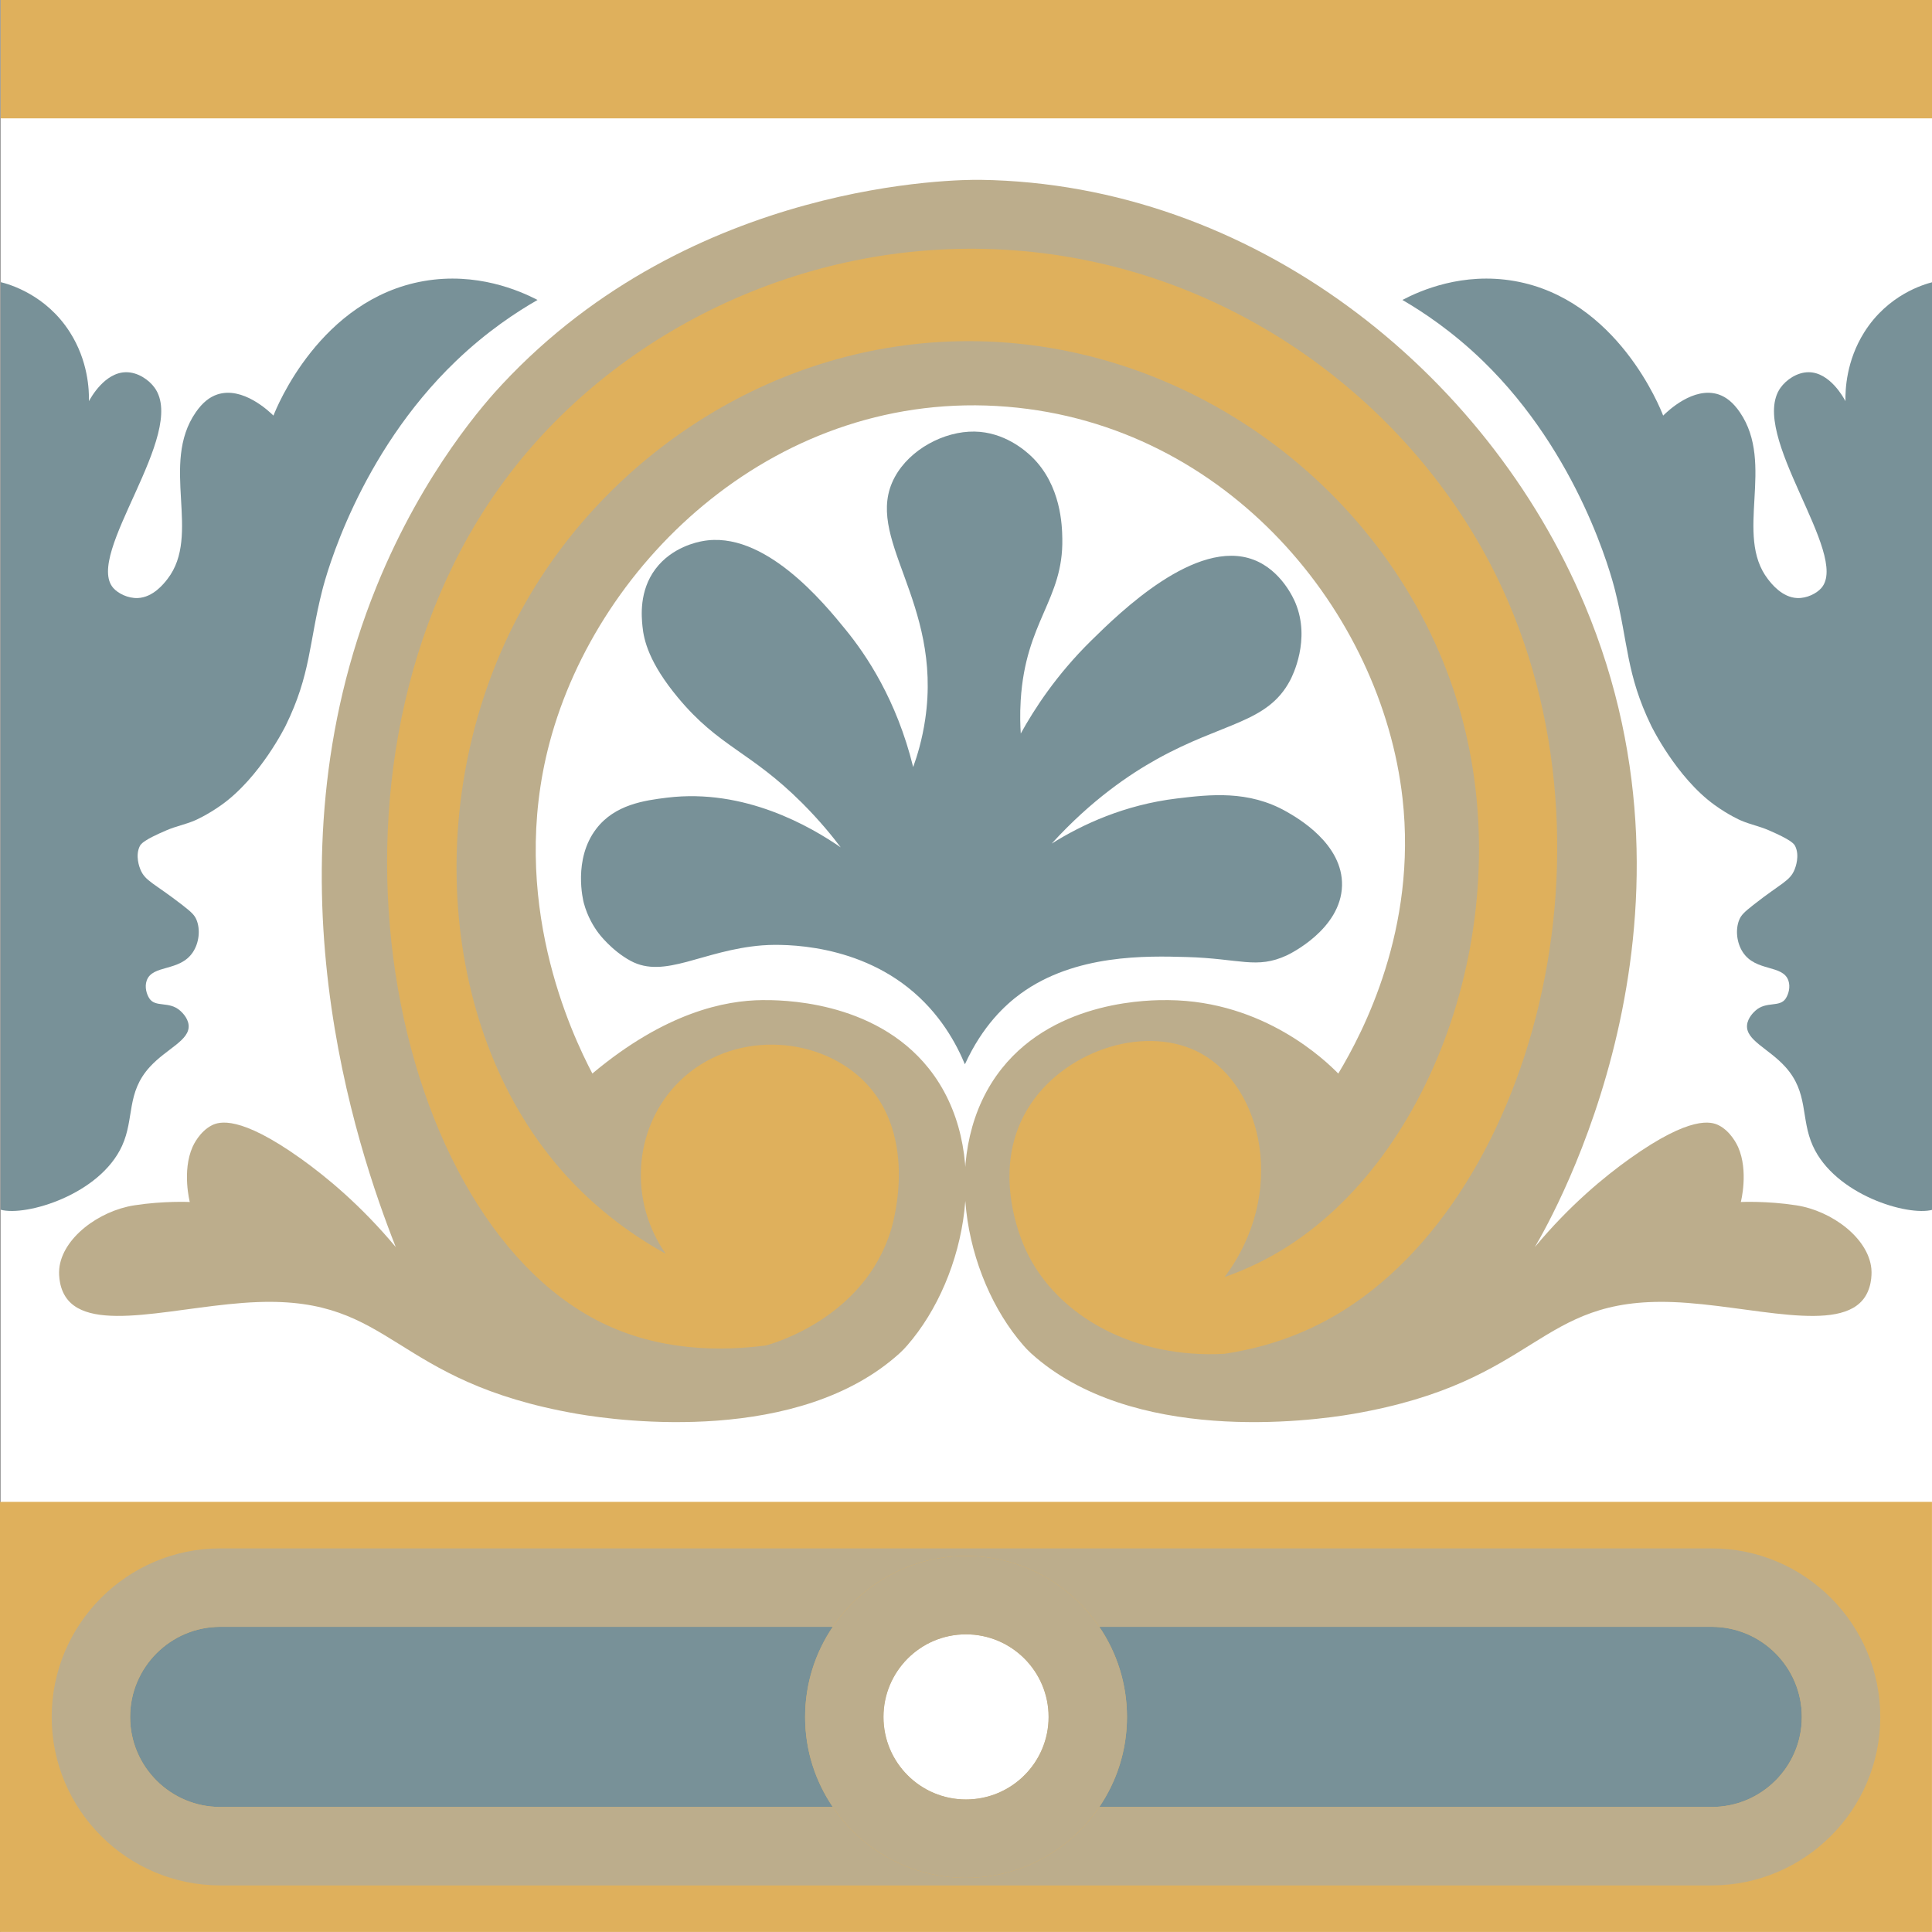 <?xml version="1.0" encoding="UTF-8"?>
<svg id="Camada_2" xmlns="http://www.w3.org/2000/svg" version="1.1" viewBox="0 0 544.22 544.21">
  <rect x="0" y="0" width="544.22" height="544.21" fill="#333333" stroke="none"/>
  <!-- Generator: Adobe Illustrator 29.7.1, SVG Export Plug-In . SVG Version: 2.1.1 Build 8)  -->
  <defs>
    <style>
      .st0 {
        fill: #789198;
      }

      .st1 {
        fill: #fff;
      }

      .st2 {
        fill: #bcad8c;
      }

      .st3 {
        fill: #dfb05c;
      }

      .st4 {
        fill: #e2e3e3;
      }
    </style>
  </defs>
  <rect class="st1" x=".1" width="544.21" height="544.21"/>
  <path class="st0" d="M271.82,299.76c4.98-10.86,11.38-16.72,15.68-19.86,15.36-11.2,35.57-10.63,46.72-10.32,15.05.42,19.73,3.49,28.27-.47.76-.36,15.22-7.31,15.54-19.63.3-11.8-12.61-19.13-15.65-20.86-10.73-6.1-21.63-4.8-30.78-3.71-14.86,1.78-26.83,7.37-35.35,12.72,11.32-12.43,22.08-19.58,29.57-23.76,18.76-10.46,31.22-10.13,37.61-22.26.62-1.18,5.81-11.4,1.48-21.78-.44-1.07-3.96-9.19-11.8-12.16-16.25-6.17-37.69,14.88-45.73,22.78-9.85,9.68-16.09,19.38-19.84,26.17-.13-2.01-.27-5.31-.02-9.34,1.37-22.32,12.05-28.33,11.72-45.56-.07-3.57-.29-14.98-8.58-23.03-1.94-1.88-7.83-6.99-16.15-7.12-8.55-.14-18.24,4.99-22.48,12.85-9.17,16.98,13.52,34.77,8.59,68.19-.85,5.8-2.3,10.44-3.39,13.46-4.69-19.04-13.28-31.64-18.95-38.61-6.14-7.55-23.06-28.33-40.47-25.02-1.24.23-8.5,1.61-13.18,7.85-4.64,6.19-3.92,13.43-3.65,16.16.38,3.86,1.82,10.21,9.97,20.03,11.62,14,20.31,15.08,34.91,29.63,5.06,5.05,8.73,9.61,10.96,12.58-8.5-5.85-27.03-16.68-48.93-14-6.33.78-14.66,1.92-19.9,8.73-6.65,8.62-3.71,20.31-3.54,20.94,1.06,3.93,2.88,6.82,4.19,8.55,0,0,3.57,4.8,8.98,7.74,9.64,5.22,20.28-3,37.04-4.35,2.68-.21,24.04-1.62,41.08,11.85,9.09,7.18,13.73,16.04,16.06,21.65v-.04Z"/>
  <path class="st2" d="M376.97,302.4c-3.57-3.62-20.9-20.45-47.86-20.68-4.52-.04-31.39-.27-46.92,19.27-17.84,22.43-10.89,58.56,6.1,78.01.58.66,1.25,1.39,2.1,2.17,28.37,25.73,78.38,19.25,90.81,17.1,52.67-9.13,51.45-32.95,90.1-31.49,21.63.83,47.2,9.24,54.1-1.55,2.13-3.33,1.79-7.4,1.74-7.85-.84-8.62-11.13-16.31-21.12-17.85-8.26-1.29-15.65-.94-15.65-.94,0,0,2.26-8.69-.78-15.51-.22-.49-2-4.37-5.47-6.11-2-1-7.77-2.91-25.03,9.4-7.13,5.09-16.83,13.03-26.74,24.91,5.46-9.29,51.76-91.17,14.02-180.94-27.67-65.83-93.62-118.58-170.18-119.68-5.88-.09-81.05.02-134.79,57.65-3.91,4.19-22.03,24.05-35.39,57.02-32.17,79.4-5.59,157.93,5.47,185.95-9.93-11.88-19.62-19.82-26.74-24.91-17.26-12.32-23.03-10.4-25.03-9.4-3.48,1.75-5.26,5.62-5.47,6.11-3.02,6.83-.78,15.51-.78,15.51,0,0-7.38-.35-15.65.94-9.99,1.56-20.27,9.24-21.12,17.85-.05.45-.39,4.52,1.74,7.85,6.9,10.79,32.46,2.36,54.1,1.55,38.65-1.47,37.43,22.36,90.1,31.49,12.43,2.15,62.44,8.63,90.81-17.1.85-.78,1.53-1.51,2.1-2.17,16.98-19.47,23.94-55.58,6.1-78.01-15.53-19.53-42.41-19.3-46.92-19.27-10.42.09-27.22,3.39-47.86,20.68-5.83-11.14-23.81-48.94-12.05-93.21,13.73-51.66,64.73-99.89,128.89-94.62,62.32,5.12,105.49,58.11,111.37,110.29,4.15,36.8-11.08,65.87-18.09,77.54h0Z"/>
  <path class="st0" d="M544.4,79.47c-2.45.62-12.58,3.52-19.25,14.1-5.11,8.11-5.37,16.29-5.31,19.43-.5-.96-4.39-8.11-10.33-8.15-3.32-.02-6.4,2.18-7.97,4.39-9.2,13,19.7,47.01,11.51,56.4-1.31,1.5-4.05,2.93-6.79,2.82-4.29-.17-7.31-4.09-8.26-5.33-9.59-12.45,2.12-32.36-7.9-47-1.9-2.77-3.85-4.29-5.97-5.01-7.07-2.38-14.45,4.77-15.64,5.95-.8-2.1-12.96-32.84-41.89-37.91-14.6-2.55-26.45,2.65-31.56,5.33,5.69,3.31,14.02,8.79,22.72,17.23,27.15,26.36,36.18,60.6,37.17,64.55,3.75,14.92,3.13,23.59,10.18,38.14,0,0,7.04,14.52,17.84,22.33,4.01,2.9,7.34,4.34,7.35,4.34,2.93,1.26,5.07,1.56,7.97,2.81,6.14,2.66,7.06,3.74,7.4,4.43,1.35,2.73.08,6.02-.14,6.58-1.34,3.32-3.71,3.78-11.65,10.02-2.57,2.03-3.42,2.84-3.98,4.23-1.09,2.71-.72,6.42,1.04,9.09,3.66,5.56,11.26,3.4,12.83,7.99.61,1.79.04,3.8-.74,5.01-1.7,2.65-5.46.67-8.55,3.45-.35.31-2.16,1.94-2.36,4.07-.39,4.28,6.11,6.59,10.77,11.75,6.62,7.31,4.27,14.51,7.75,22.24,6.19,13.77,26.72,19.96,33.77,18.02V79.47h0Z"/>
  <path class="st0" d="M.19,79.47c2.48.62,12.75,3.52,19.49,14.1,5.17,8.11,5.43,16.29,5.38,19.43.51-.96,4.44-8.11,10.45-8.15,3.36-.02,6.48,2.18,8.06,4.39,9.31,13-19.94,47.01-11.65,56.4,1.32,1.5,4.1,2.93,6.87,2.82,4.35-.17,7.4-4.09,8.36-5.33,9.7-12.45-2.15-32.36,8-47,1.92-2.77,3.9-4.29,6.05-5.01,7.16-2.38,14.63,4.77,15.83,5.95.81-2.1,13.12-32.84,42.42-37.91,14.78-2.55,26.78,2.65,31.97,5.33-5.77,3.31-14.21,8.79-23,17.23-27.49,26.36-36.64,60.6-37.64,64.55-3.8,14.92-3.18,23.59-10.31,38.14,0,0-7.12,14.52-18.08,22.33-4.07,2.9-7.44,4.34-7.44,4.34-2.97,1.26-5.14,1.56-8.06,2.81-6.23,2.66-7.14,3.74-7.5,4.43-1.37,2.73-.08,6.02.15,6.58,1.36,3.32,3.76,3.78,11.8,10.02,2.61,2.03,3.47,2.84,4.03,4.23,1.1,2.71.73,6.42-1.05,9.09-3.71,5.56-11.4,3.4-13,7.99-.62,1.79-.04,3.8.75,5.01,1.72,2.65,5.54.67,8.67,3.45.35.31,2.19,1.94,2.39,4.07.4,4.28-6.18,6.59-10.9,11.75-6.71,7.31-4.32,14.51-7.84,22.24-6.27,13.77-27.06,19.96-34.2,18.02V79.47h0Z"/>
  <rect class="st3" x=".19" y="0" width="544.21" height="33.34"/>
  <path class="st3" d="M187.51,353.16c-10.38-14.85-9.02-34.8,2.82-47.47,13.87-14.84,37.4-14.63,51.22-2.82,17.77,15.18,10.1,41.45,9.4,43.71-7.66,24.78-33.46,31.97-35.25,32.43-12.7,1.61-29.96,1.67-46.53-6.58-61.61-30.69-86.11-162.65-23.97-241.09,31.57-39.85,85.39-65.74,142.87-60.63,59.52,5.29,107.78,42.46,131.59,87.88,40.58,77.41,11.9,182.16-46.06,213.36-10.78,5.8-21.07,8.26-28.66,9.4-24.86,1.4-47.04-10.16-55.93-29.13-1.26-2.69-10.62-23.57,1.41-41.35,10.5-15.53,33.02-22.37,47.94-14.1,17.24,9.56,24.31,39.31,6.58,62.97,4.32-1.52,9.92-3.86,15.98-7.52,43.16-26.09,67.12-93.62,50.28-152.26-17.11-59.61-74.69-104.22-139.1-103.86-53.3.3-99.61,31.32-123.6,72.84-29.59,51.22-25.94,119.63,9.34,160.35,10.37,11.96,21.63,19.42,29.67,23.88h0Z"/>
  <rect class="st3" y="423.05" width="544.21" height="121.16"/>
  <path class="st4" d="M272.1,460.38c12.84,0,23.27,10.42,23.27,23.27s-10.42,23.23-23.27,23.23-23.23-10.42-23.23-23.23,10.38-23.27,23.23-23.27h0Z"/>
  <path class="st0" d="M62.05,458.25h172.55c-4.93,7.25-7.8,16.01-7.8,25.4s2.87,18.11,7.8,25.36H62.05c-14.02,0-25.4-11.38-25.4-25.36s11.38-25.4,25.4-25.4Z"/>
  <path class="st0" d="M309.65,458.25h172.51c14.02,0,25.4,11.38,25.4,25.4s-11.38,25.36-25.4,25.36h-172.51c4.93-7.25,7.8-15.97,7.8-25.36s-2.87-18.15-7.8-25.4h0Z"/>
  <path class="st2" d="M14.56,483.65c0,26.18,21.31,47.45,47.49,47.45h420.11c26.18,0,47.49-21.28,47.49-47.45s-21.31-47.49-47.49-47.49H62.05c-26.18,0-47.49,21.31-47.49,47.49h0ZM309.65,458.25h172.51c14.02,0,25.4,11.38,25.4,25.4s-11.38,25.36-25.4,25.36h-172.51c-8.14,12.04-21.94,19.96-37.55,19.96s-29.37-7.92-37.51-19.96H62.04c-14.02,0-25.4-11.38-25.4-25.36s11.38-25.4,25.4-25.4h172.55c8.14-12.04,21.94-19.96,37.51-19.96s29.37,7.92,37.55,19.96h0Z"/>
  <path class="st1" d="M272.1,460.38c12.84,0,23.27,10.42,23.27,23.27s-10.42,23.23-23.27,23.23-23.23-10.42-23.23-23.23,10.38-23.27,23.23-23.27h0Z"/>
  <path class="st2" d="M234.59,458.25c-4.93,7.25-7.8,16.01-7.8,25.4s2.87,18.11,7.8,25.36c8.14,12.04,21.91,19.96,37.51,19.96s29.41-7.92,37.55-19.96c4.93-7.25,7.8-15.97,7.8-25.36s-2.87-18.15-7.8-25.4c-8.17-12.04-21.97-19.96-37.55-19.96s-29.37,7.92-37.51,19.96ZM295.37,483.65c0,12.82-10.42,23.23-23.27,23.23s-23.23-10.42-23.23-23.23,10.38-23.27,23.23-23.27,23.27,10.42,23.27,23.27h0Z"/>
</svg>